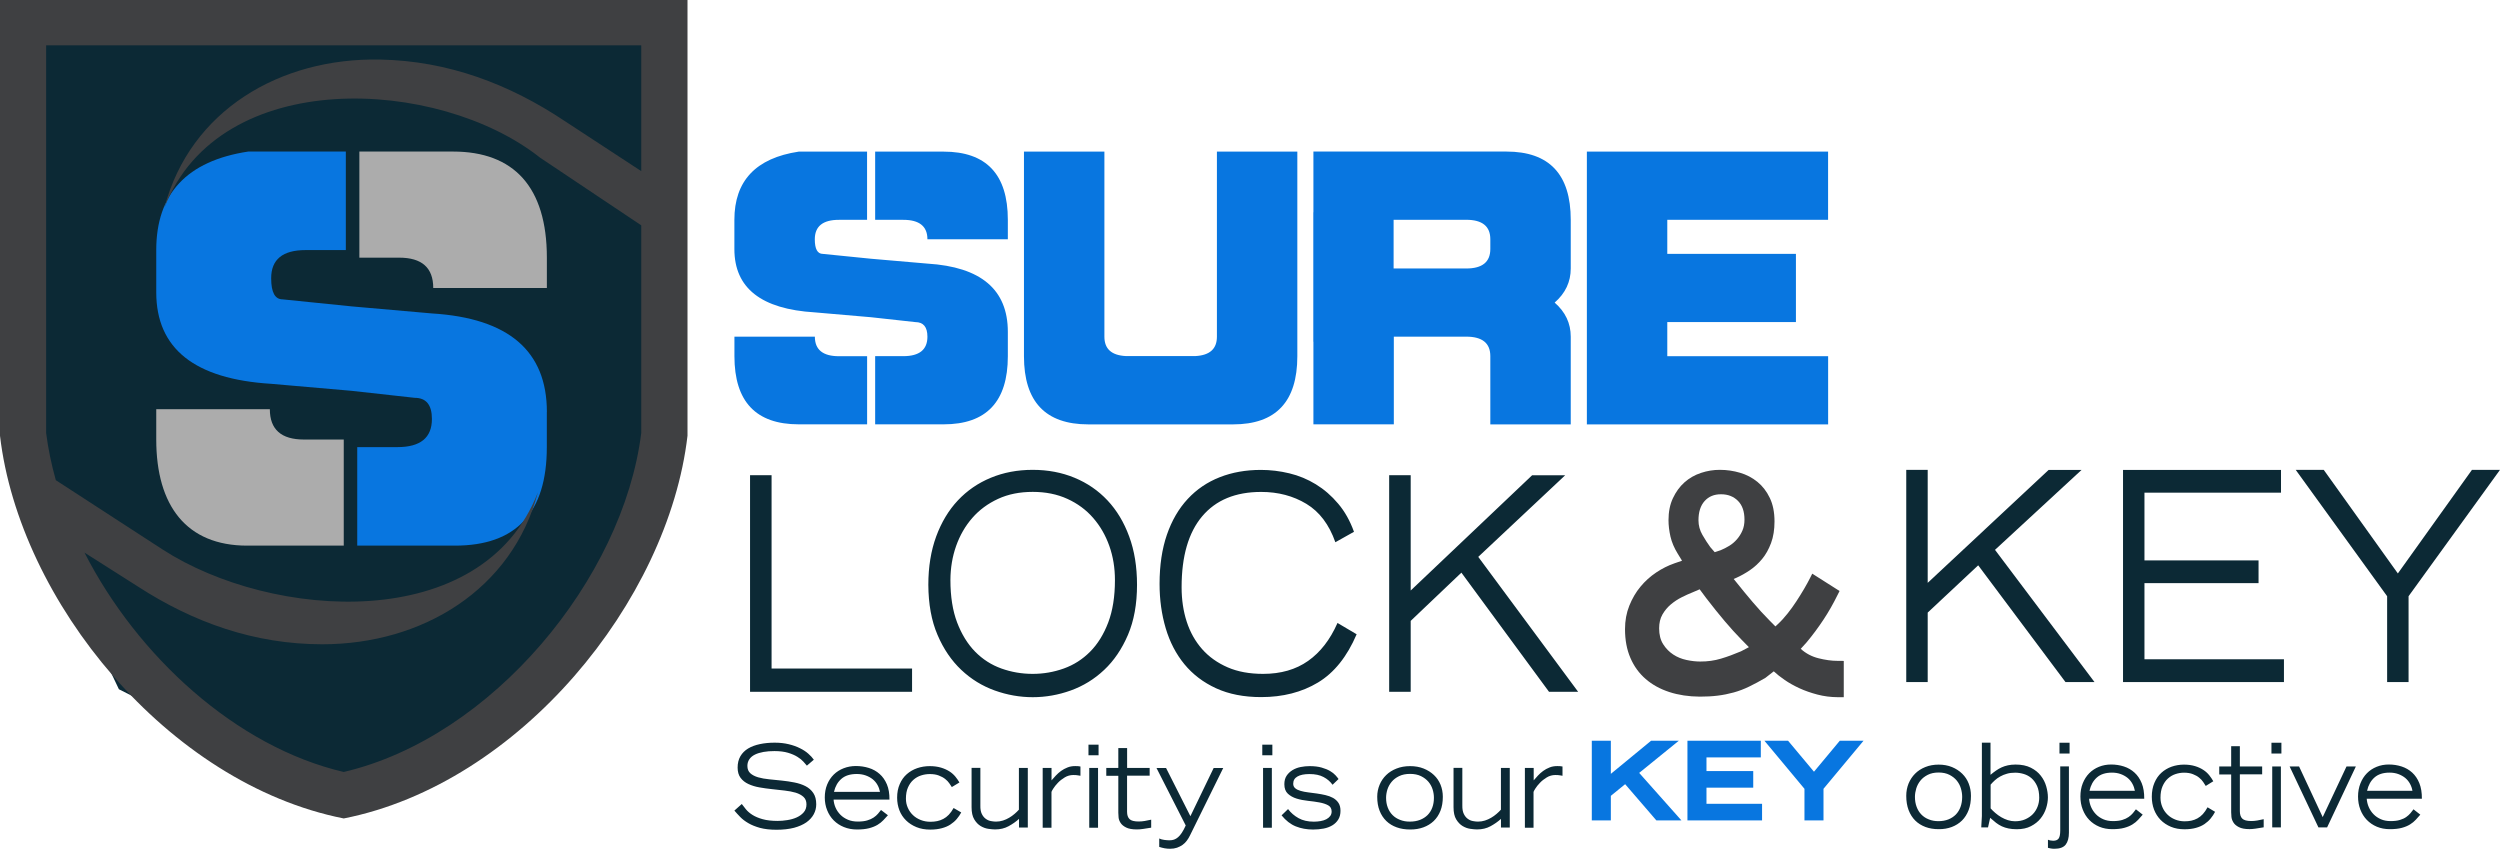 <svg width="162" height="55" viewBox="0 0 162 55" fill="none" xmlns="http://www.w3.org/2000/svg">
<path d="M123.525 44.196H124.915V39.695L128.187 36.632L133.842 44.196H135.722L129.276 35.63L134.886 30.45H132.752L124.915 37.768V30.446H123.525V44.196ZM137.572 44.196H148V42.722H138.961V37.788H146.354V36.313H138.961V31.924H147.809V30.45H137.572V44.196ZM154.686 44.196H156.075V38.635L162 30.446H160.183L155.381 37.16L150.578 30.446H148.761L154.686 38.635V44.196Z" fill="#0C2935"/>
<path d="M107.724 39.823C107.867 39.572 108.049 39.355 108.265 39.17C108.484 38.987 108.72 38.829 108.976 38.702C109.231 38.575 109.47 38.465 109.693 38.378L110.138 38.187L110.569 38.766C111.419 39.873 112.169 40.756 112.817 41.415L113.328 41.937L112.817 42.205C112.372 42.395 111.937 42.556 111.519 42.68C111.1 42.807 110.649 42.87 110.171 42.867C109.895 42.867 109.6 42.834 109.288 42.767C108.976 42.7 108.687 42.586 108.428 42.415C108.169 42.245 107.95 42.024 107.774 41.746C107.598 41.469 107.512 41.127 107.512 40.716C107.512 40.371 107.581 40.074 107.724 39.823ZM119.476 45.178V42.827L119.061 42.823C118.689 42.823 118.284 42.767 117.842 42.656C117.401 42.546 117.016 42.342 116.687 42.044L117.069 41.623C117.474 41.138 117.836 40.646 118.161 40.154C118.487 39.662 118.792 39.127 119.077 38.548L119.204 38.297L117.434 37.173L117.308 37.424C117.192 37.655 117.056 37.903 116.903 38.164C116.75 38.425 116.581 38.696 116.402 38.97C116.222 39.248 116.03 39.512 115.827 39.766C115.625 40.02 115.413 40.254 115.19 40.458L115.047 40.592L114.682 40.224C114.31 39.85 113.939 39.445 113.567 39.007C113.195 38.568 112.833 38.13 112.485 37.692L112.342 37.518L112.518 37.441C112.803 37.314 113.095 37.15 113.387 36.953C113.68 36.755 113.945 36.511 114.184 36.224C114.423 35.936 114.616 35.588 114.765 35.187C114.915 34.782 114.988 34.317 114.988 33.792C114.988 33.2 114.888 32.691 114.685 32.27C114.483 31.845 114.214 31.497 113.882 31.226C113.55 30.955 113.172 30.758 112.75 30.634C112.332 30.51 111.897 30.446 111.452 30.446C111.037 30.443 110.629 30.51 110.224 30.644C109.819 30.778 109.464 30.982 109.155 31.256C108.846 31.53 108.597 31.875 108.405 32.283C108.212 32.694 108.119 33.169 108.119 33.708C108.119 34.042 108.162 34.397 108.245 34.768C108.332 35.143 108.491 35.514 108.723 35.889L108.996 36.334L108.501 36.505C108.096 36.645 107.704 36.842 107.322 37.097C106.941 37.351 106.599 37.658 106.303 38.017C106.005 38.374 105.766 38.786 105.58 39.248C105.394 39.709 105.301 40.218 105.301 40.77C105.301 41.475 105.417 42.097 105.653 42.639C105.885 43.181 106.217 43.633 106.642 44.001C107.067 44.369 107.578 44.65 108.172 44.844C108.767 45.038 109.427 45.138 110.148 45.142C110.562 45.142 110.948 45.122 111.303 45.078C111.658 45.035 112.007 44.964 112.345 44.871C112.684 44.777 113.019 44.65 113.348 44.489C113.676 44.332 114.028 44.141 114.4 43.924L114.941 43.502C115.134 43.683 115.369 43.87 115.652 44.065C115.934 44.258 116.252 44.436 116.608 44.6C116.963 44.764 117.351 44.897 117.769 45.008C118.188 45.118 118.626 45.175 119.084 45.178H119.476ZM111.114 35.782L110.828 35.454C110.659 35.223 110.489 34.959 110.317 34.661C110.147 34.367 110.061 34.049 110.061 33.718C110.061 33.179 110.194 32.761 110.46 32.467C110.725 32.172 111.08 32.025 111.528 32.029C111.973 32.029 112.338 32.172 112.621 32.457C112.903 32.741 113.042 33.146 113.042 33.675C113.042 33.945 112.996 34.183 112.906 34.387C112.817 34.591 112.7 34.778 112.554 34.946C112.408 35.113 112.246 35.253 112.06 35.367C111.874 35.481 111.685 35.578 111.495 35.655L111.114 35.782Z" fill="#3F4042"/>
<path d="M48.6 44.827H59.102V43.322H49.998V30.795H48.603V44.827H48.6ZM61.957 35.378C62.202 34.688 62.549 34.085 63.005 33.562C63.461 33.04 64.016 32.631 64.677 32.326C65.338 32.021 66.085 31.874 66.921 31.874C67.757 31.874 68.504 32.024 69.165 32.326C69.826 32.627 70.385 33.04 70.837 33.562C71.293 34.085 71.64 34.688 71.885 35.378C72.129 36.068 72.248 36.802 72.248 37.59C72.248 38.658 72.103 39.573 71.812 40.34C71.521 41.104 71.131 41.737 70.639 42.23C70.147 42.726 69.578 43.088 68.934 43.319C68.289 43.55 67.618 43.667 66.918 43.667C66.211 43.667 65.533 43.55 64.889 43.319C64.244 43.088 63.679 42.726 63.19 42.23C62.704 41.734 62.314 41.104 62.023 40.34C61.733 39.576 61.587 38.658 61.587 37.59C61.591 36.806 61.713 36.068 61.957 35.378ZM60.751 41.141C61.141 42.056 61.657 42.81 62.291 43.409C62.926 44.009 63.646 44.451 64.456 44.743C65.266 45.034 66.088 45.178 66.921 45.178C67.754 45.178 68.58 45.034 69.386 44.743C70.193 44.451 70.917 44.009 71.551 43.409C72.186 42.813 72.698 42.056 73.091 41.141C73.481 40.226 73.679 39.148 73.679 37.898C73.679 36.728 73.511 35.683 73.17 34.762C72.833 33.84 72.364 33.063 71.766 32.426C71.168 31.79 70.457 31.301 69.631 30.959C68.805 30.617 67.903 30.446 66.918 30.446C65.933 30.446 65.031 30.617 64.205 30.959C63.378 31.301 62.668 31.79 62.07 32.426C61.472 33.063 61.006 33.84 60.665 34.762C60.328 35.683 60.156 36.728 60.156 37.898C60.163 39.148 60.358 40.226 60.751 41.141ZM86.67 40.367C86.194 41.449 85.56 42.267 84.767 42.826C83.974 43.386 83.002 43.667 81.849 43.667C80.97 43.667 80.203 43.527 79.549 43.242C78.894 42.957 78.342 42.565 77.9 42.066C77.457 41.563 77.123 40.974 76.901 40.29C76.68 39.61 76.568 38.863 76.568 38.052C76.568 36.045 77.01 34.514 77.9 33.458C78.788 32.403 80.061 31.877 81.723 31.877C82.824 31.877 83.799 32.135 84.651 32.648C85.504 33.163 86.128 33.991 86.531 35.137L87.738 34.46C87.483 33.753 87.143 33.143 86.713 32.638C86.284 32.128 85.805 31.713 85.269 31.384C84.734 31.056 84.162 30.818 83.547 30.671C82.933 30.523 82.321 30.45 81.707 30.45C80.735 30.45 79.846 30.607 79.043 30.922C78.24 31.237 77.546 31.706 76.964 32.333C76.383 32.956 75.933 33.73 75.616 34.648C75.299 35.566 75.14 36.631 75.14 37.841C75.14 38.856 75.272 39.811 75.537 40.706C75.801 41.6 76.204 42.377 76.749 43.041C77.295 43.704 77.979 44.224 78.805 44.602C79.631 44.981 80.603 45.172 81.723 45.172C83.131 45.172 84.357 44.857 85.405 44.227C86.452 43.597 87.288 42.555 87.91 41.101L86.67 40.367ZM90.018 44.827H91.413V40.233L94.698 37.107L100.375 44.827H102.262L95.791 36.085L101.423 30.798H99.281L91.413 38.266V30.795H90.018V44.827Z" fill="#0C2935"/>
<path d="M124.987 53.097C124.796 53.023 124.634 52.917 124.503 52.779C124.371 52.645 124.269 52.478 124.197 52.284C124.124 52.089 124.088 51.874 124.088 51.64C124.088 51.46 124.118 51.276 124.174 51.089C124.233 50.901 124.322 50.735 124.444 50.583C124.565 50.431 124.727 50.307 124.921 50.208C125.115 50.109 125.349 50.059 125.622 50.059C125.895 50.059 126.128 50.109 126.323 50.208C126.517 50.307 126.675 50.431 126.8 50.583C126.922 50.735 127.01 50.901 127.066 51.089C127.122 51.276 127.149 51.46 127.149 51.64C127.149 51.877 127.112 52.093 127.043 52.284C126.974 52.478 126.872 52.641 126.741 52.779C126.609 52.913 126.448 53.02 126.257 53.097C126.066 53.172 125.852 53.211 125.618 53.211C125.391 53.214 125.177 53.175 124.987 53.097ZM126.474 53.589C126.727 53.493 126.948 53.355 127.135 53.172C127.32 52.988 127.465 52.761 127.567 52.493C127.669 52.224 127.718 51.916 127.718 51.57C127.718 51.287 127.669 51.025 127.573 50.777C127.478 50.53 127.336 50.318 127.152 50.137C126.968 49.957 126.747 49.812 126.49 49.706C126.234 49.6 125.944 49.547 125.625 49.547C125.306 49.547 125.016 49.6 124.756 49.706C124.496 49.812 124.276 49.953 124.095 50.137C123.914 50.318 123.776 50.533 123.673 50.777C123.575 51.025 123.525 51.287 123.525 51.57C123.525 51.916 123.575 52.224 123.677 52.493C123.779 52.761 123.924 52.988 124.108 53.172C124.292 53.355 124.516 53.493 124.773 53.589C125.029 53.684 125.312 53.73 125.625 53.73C125.938 53.734 126.221 53.684 126.474 53.589ZM128.426 48.129V52.875C128.426 52.899 128.422 52.949 128.419 53.016C128.412 53.087 128.409 53.161 128.406 53.239C128.399 53.317 128.396 53.391 128.393 53.462C128.389 53.532 128.386 53.582 128.386 53.614H128.824L128.962 52.995C129.097 53.115 129.225 53.221 129.344 53.317C129.465 53.409 129.59 53.486 129.722 53.547C129.854 53.607 129.995 53.653 130.15 53.684C130.301 53.716 130.482 53.734 130.686 53.734C131.042 53.734 131.348 53.67 131.605 53.536C131.858 53.405 132.069 53.239 132.23 53.037C132.391 52.836 132.51 52.616 132.588 52.372C132.664 52.132 132.704 51.898 132.704 51.672C132.704 51.446 132.667 51.205 132.595 50.954C132.523 50.703 132.407 50.473 132.243 50.265C132.082 50.056 131.868 49.883 131.598 49.748C131.331 49.614 131.006 49.543 130.614 49.543C130.423 49.543 130.255 49.561 130.11 49.593C129.966 49.624 129.827 49.67 129.702 49.727C129.577 49.784 129.456 49.854 129.34 49.936C129.225 50.017 129.107 50.105 128.985 50.208V48.125H128.426V48.129ZM128.992 50.845C129.074 50.749 129.166 50.654 129.268 50.562C129.37 50.47 129.485 50.385 129.617 50.314C129.745 50.24 129.89 50.183 130.051 50.137C130.209 50.091 130.387 50.07 130.584 50.07C130.769 50.07 130.956 50.098 131.144 50.155C131.331 50.212 131.499 50.303 131.644 50.431C131.789 50.558 131.911 50.728 132.003 50.933C132.095 51.138 132.141 51.393 132.141 51.693C132.141 51.898 132.105 52.093 132.032 52.277C131.96 52.461 131.858 52.623 131.723 52.761C131.588 52.899 131.424 53.009 131.229 53.094C131.035 53.179 130.815 53.218 130.568 53.218C130.417 53.218 130.262 53.193 130.114 53.147C129.962 53.101 129.821 53.034 129.683 52.956C129.544 52.874 129.419 52.786 129.301 52.684C129.182 52.585 129.08 52.482 128.992 52.383V50.845ZM133.454 48.829H134.109V48.129H133.454V48.829ZM132.71 54.94C132.756 54.95 132.816 54.961 132.885 54.979C132.954 54.993 133.036 55 133.128 55C133.477 55 133.721 54.908 133.859 54.728C133.997 54.547 134.066 54.289 134.066 53.957V49.663H133.503V53.822C133.503 54.059 133.47 54.229 133.405 54.328C133.339 54.427 133.22 54.48 133.049 54.48C133 54.48 132.937 54.473 132.868 54.462C132.799 54.448 132.746 54.434 132.707 54.413V54.94H132.71ZM135.399 51.244C135.478 50.883 135.636 50.597 135.873 50.385C136.11 50.173 136.436 50.066 136.853 50.066C137.067 50.066 137.258 50.098 137.429 50.162C137.601 50.226 137.749 50.311 137.874 50.413C137.999 50.519 138.101 50.643 138.18 50.788C138.259 50.933 138.311 51.085 138.341 51.244H135.399ZM138.407 52.443C138.351 52.517 138.285 52.602 138.213 52.691C138.14 52.779 138.045 52.864 137.933 52.942C137.821 53.02 137.686 53.083 137.522 53.133C137.36 53.182 137.16 53.207 136.923 53.207C136.686 53.207 136.475 53.168 136.291 53.087C136.106 53.005 135.945 52.899 135.814 52.761C135.682 52.623 135.58 52.471 135.504 52.298C135.429 52.125 135.386 51.944 135.373 51.757H138.946C138.95 51.364 138.897 51.029 138.782 50.749C138.667 50.47 138.512 50.24 138.315 50.063C138.117 49.883 137.89 49.752 137.627 49.667C137.367 49.582 137.087 49.54 136.798 49.54C136.521 49.54 136.258 49.589 136.014 49.688C135.771 49.787 135.56 49.925 135.382 50.105C135.205 50.286 135.063 50.505 134.961 50.763C134.859 51.021 134.81 51.304 134.81 51.615C134.81 51.916 134.859 52.199 134.961 52.457C135.06 52.715 135.201 52.942 135.382 53.129C135.563 53.317 135.781 53.465 136.034 53.571C136.287 53.677 136.567 53.73 136.873 53.73C137.183 53.73 137.443 53.702 137.65 53.645C137.857 53.589 138.035 53.515 138.183 53.423C138.328 53.331 138.453 53.232 138.555 53.119C138.657 53.005 138.756 52.896 138.848 52.79L138.407 52.443ZM143.422 50.625C143.353 50.498 143.264 50.371 143.162 50.24C143.057 50.109 142.932 49.992 142.78 49.893C142.629 49.794 142.451 49.709 142.244 49.646C142.037 49.582 141.796 49.547 141.523 49.547C141.24 49.547 140.974 49.593 140.72 49.681C140.467 49.773 140.246 49.904 140.056 50.077C139.865 50.25 139.717 50.466 139.605 50.731C139.493 50.993 139.437 51.294 139.437 51.63C139.437 51.927 139.486 52.203 139.582 52.461C139.68 52.715 139.822 52.938 140.006 53.129C140.19 53.317 140.414 53.465 140.674 53.575C140.934 53.684 141.227 53.737 141.556 53.737C141.839 53.737 142.086 53.706 142.3 53.645C142.514 53.585 142.698 53.504 142.853 53.398C143.007 53.292 143.142 53.172 143.251 53.037C143.363 52.903 143.458 52.758 143.537 52.606L143.05 52.312C142.951 52.493 142.849 52.641 142.741 52.758C142.632 52.874 142.514 52.967 142.389 53.034C142.264 53.101 142.132 53.15 141.997 53.179C141.862 53.207 141.717 53.221 141.569 53.221C141.346 53.221 141.138 53.182 140.947 53.104C140.756 53.027 140.589 52.92 140.45 52.783C140.312 52.648 140.2 52.486 140.121 52.298C140.042 52.111 140 51.913 140 51.693C140 51.407 140.042 51.159 140.131 50.954C140.22 50.749 140.335 50.579 140.48 50.449C140.625 50.318 140.786 50.222 140.967 50.162C141.148 50.102 141.332 50.07 141.523 50.07C141.75 50.07 141.944 50.102 142.102 50.166C142.264 50.229 142.399 50.303 142.507 50.395C142.619 50.487 142.708 50.579 142.77 50.678C142.836 50.777 142.889 50.862 142.932 50.929L143.422 50.625ZM146.588 49.667H145.143V48.355H144.58V49.667H143.807V50.187H144.58V52.63C144.58 52.712 144.587 52.814 144.597 52.935C144.61 53.058 144.653 53.179 144.725 53.295C144.798 53.416 144.916 53.515 145.081 53.599C145.242 53.684 145.472 53.727 145.768 53.727C145.884 53.727 146.015 53.716 146.16 53.695C146.305 53.674 146.483 53.645 146.687 53.61V53.083C146.535 53.119 146.397 53.147 146.272 53.168C146.15 53.189 146.022 53.203 145.887 53.203C145.601 53.203 145.403 53.15 145.298 53.044C145.193 52.938 145.143 52.779 145.143 52.56V50.176H146.588V49.667ZM147.19 48.829H147.835V48.129H147.19V48.829ZM147.24 53.614H147.802V49.667H147.24V53.614ZM150.234 53.614H150.797L152.66 49.667H152.054L150.511 52.949L148.98 49.667H148.368L150.234 53.614ZM153.387 51.244C153.466 50.883 153.624 50.597 153.861 50.385C154.098 50.173 154.424 50.066 154.841 50.066C155.055 50.066 155.246 50.098 155.417 50.162C155.588 50.226 155.737 50.311 155.862 50.413C155.987 50.519 156.089 50.643 156.168 50.788C156.247 50.933 156.299 51.085 156.326 51.244H153.387ZM156.395 52.443C156.339 52.517 156.273 52.602 156.201 52.691C156.125 52.783 156.033 52.864 155.924 52.942C155.816 53.02 155.677 53.083 155.513 53.133C155.352 53.182 155.151 53.207 154.914 53.207C154.677 53.207 154.466 53.168 154.282 53.087C154.098 53.005 153.936 52.899 153.805 52.761C153.673 52.627 153.571 52.471 153.495 52.298C153.42 52.125 153.377 51.944 153.364 51.757H156.938C156.941 51.364 156.888 51.029 156.773 50.749C156.661 50.47 156.503 50.24 156.309 50.063C156.112 49.883 155.881 49.752 155.621 49.667C155.358 49.582 155.082 49.54 154.792 49.54C154.512 49.54 154.252 49.589 154.009 49.688C153.765 49.787 153.555 49.925 153.377 50.105C153.199 50.286 153.058 50.505 152.956 50.763C152.854 51.021 152.801 51.304 152.801 51.615C152.801 51.916 152.85 52.199 152.949 52.457C153.048 52.715 153.189 52.942 153.37 53.129C153.551 53.317 153.769 53.465 154.019 53.571C154.272 53.677 154.552 53.73 154.858 53.73C155.167 53.73 155.427 53.702 155.638 53.645C155.845 53.589 156.023 53.515 156.171 53.423C156.316 53.331 156.441 53.232 156.543 53.119C156.645 53.005 156.744 52.896 156.836 52.79L156.395 52.443Z" fill="#0C2935"/>
<path d="M103.275 53.036H104.256V51.51L105.325 50.639L107.391 53.036H108.675L106.037 50.069L108.433 48.125H107.038L104.256 50.414V48.125H103.275V53.036ZM109.473 53.036H114.055V52.212H110.453V50.914H113.483V50.091H110.453V48.951H113.974V48.128H109.473V53.036ZM117.056 53.036H118.036V51.069L120.488 48.125H119.279L117.546 50.205L115.807 48.125H114.604L117.056 51.069V53.036Z" fill="#0876E0"/>
<path d="M103.275 53.036H104.256V51.51L105.325 50.639L107.391 53.036H108.675L106.037 50.069L108.433 48.125H107.038L104.256 50.414V48.125H103.275V53.036ZM109.473 53.036H114.055V52.212H110.453V50.914H113.483V50.091H110.453V48.951H113.974V48.128H109.473V53.036ZM117.056 53.036H118.036V51.069L120.488 48.125H119.279L117.546 50.205L115.807 48.125H114.604L117.056 51.069V53.036Z" stroke="#0876E0" stroke-width="0.253"/>
<path d="M47.588 52.526C47.695 52.654 47.821 52.789 47.961 52.935C48.101 53.081 48.278 53.216 48.488 53.338C48.698 53.463 48.952 53.563 49.248 53.647C49.545 53.726 49.902 53.768 50.319 53.768C50.755 53.768 51.135 53.723 51.456 53.64C51.776 53.553 52.042 53.435 52.256 53.286C52.466 53.136 52.626 52.959 52.732 52.761C52.839 52.56 52.892 52.349 52.892 52.12C52.892 51.818 52.829 51.575 52.702 51.387C52.576 51.2 52.406 51.051 52.196 50.943C51.986 50.835 51.745 50.756 51.479 50.704C51.212 50.651 50.939 50.61 50.662 50.582C50.385 50.554 50.112 50.527 49.845 50.499C49.578 50.474 49.338 50.429 49.128 50.37C48.918 50.308 48.748 50.221 48.621 50.107C48.495 49.992 48.431 49.836 48.431 49.631C48.431 49.465 48.475 49.319 48.562 49.194C48.648 49.069 48.768 48.972 48.925 48.895C49.078 48.819 49.265 48.764 49.478 48.725C49.692 48.687 49.928 48.67 50.185 48.67C50.532 48.67 50.825 48.708 51.069 48.781C51.309 48.854 51.512 48.941 51.675 49.045C51.839 49.145 51.966 49.249 52.062 49.357C52.159 49.465 52.232 49.548 52.286 49.614L52.736 49.229C52.646 49.1 52.529 48.972 52.379 48.84C52.232 48.708 52.052 48.59 51.839 48.486C51.629 48.378 51.385 48.292 51.112 48.226C50.839 48.16 50.535 48.125 50.199 48.125C49.852 48.125 49.532 48.156 49.238 48.219C48.945 48.281 48.691 48.375 48.478 48.503C48.265 48.632 48.098 48.798 47.978 49.003C47.858 49.208 47.798 49.454 47.798 49.739C47.798 50.01 47.861 50.232 47.988 50.402C48.115 50.572 48.285 50.707 48.495 50.804C48.705 50.901 48.945 50.978 49.212 51.023C49.478 51.068 49.752 51.11 50.029 51.137C50.305 51.169 50.579 51.196 50.845 51.228C51.112 51.259 51.352 51.304 51.562 51.366C51.772 51.432 51.942 51.523 52.069 51.641C52.196 51.759 52.259 51.918 52.259 52.123C52.259 52.331 52.199 52.505 52.079 52.64C51.959 52.779 51.806 52.886 51.622 52.97C51.439 53.053 51.235 53.109 51.015 53.143C50.799 53.178 50.589 53.195 50.392 53.195C50.008 53.195 49.682 53.157 49.422 53.084C49.158 53.011 48.938 52.918 48.761 52.807C48.585 52.696 48.445 52.574 48.338 52.446C48.231 52.317 48.141 52.203 48.068 52.099L47.588 52.526ZM54.043 51.311C54.123 50.957 54.283 50.676 54.523 50.468C54.763 50.259 55.093 50.155 55.516 50.155C55.733 50.155 55.926 50.187 56.1 50.249C56.273 50.311 56.423 50.395 56.55 50.495C56.677 50.599 56.78 50.721 56.86 50.863C56.94 51.005 56.993 51.155 57.023 51.311H54.043ZM57.09 52.487C57.033 52.56 56.967 52.644 56.893 52.73C56.817 52.821 56.723 52.9 56.61 52.977C56.497 53.053 56.36 53.115 56.193 53.164C56.03 53.213 55.827 53.237 55.586 53.237C55.346 53.237 55.133 53.199 54.946 53.119C54.76 53.039 54.596 52.935 54.463 52.8C54.33 52.664 54.223 52.515 54.149 52.345C54.073 52.175 54.029 51.998 54.016 51.814H57.637C57.64 51.429 57.587 51.099 57.47 50.825C57.353 50.551 57.197 50.325 56.997 50.152C56.797 49.975 56.567 49.846 56.3 49.763C56.036 49.68 55.753 49.638 55.46 49.638C55.18 49.638 54.913 49.687 54.666 49.784C54.419 49.881 54.206 50.016 54.026 50.193C53.846 50.37 53.703 50.586 53.599 50.839C53.496 51.092 53.446 51.37 53.446 51.675C53.446 51.97 53.496 52.248 53.599 52.501C53.699 52.755 53.843 52.977 54.026 53.161C54.209 53.345 54.429 53.49 54.686 53.594C54.943 53.699 55.226 53.751 55.533 53.751C55.846 53.751 56.11 53.723 56.323 53.667C56.533 53.612 56.713 53.539 56.863 53.449C57.01 53.358 57.137 53.261 57.24 53.15C57.343 53.039 57.444 52.932 57.537 52.828L57.09 52.487ZM62.171 50.704C62.101 50.579 62.011 50.454 61.908 50.325C61.801 50.197 61.675 50.082 61.521 49.985C61.368 49.888 61.188 49.805 60.978 49.742C60.768 49.68 60.524 49.645 60.248 49.645C59.961 49.645 59.691 49.69 59.434 49.777C59.177 49.867 58.954 49.996 58.761 50.166C58.567 50.336 58.417 50.547 58.304 50.808C58.19 51.065 58.134 51.359 58.134 51.689C58.134 51.981 58.184 52.251 58.28 52.505C58.377 52.755 58.52 52.973 58.711 53.161C58.897 53.345 59.124 53.49 59.387 53.598C59.651 53.706 59.947 53.758 60.281 53.758C60.568 53.758 60.818 53.726 61.034 53.667C61.251 53.608 61.438 53.529 61.594 53.424C61.751 53.32 61.888 53.202 61.998 53.07C62.111 52.938 62.208 52.796 62.288 52.647L61.794 52.359C61.694 52.536 61.591 52.682 61.481 52.796C61.371 52.911 61.251 53.001 61.124 53.067C60.998 53.133 60.864 53.181 60.728 53.209C60.591 53.237 60.444 53.251 60.294 53.251C60.068 53.251 59.857 53.213 59.664 53.136C59.471 53.06 59.301 52.956 59.161 52.821C59.021 52.689 58.907 52.529 58.827 52.345C58.744 52.161 58.704 51.967 58.704 51.752C58.704 51.471 58.747 51.228 58.837 51.026C58.927 50.825 59.044 50.658 59.191 50.53C59.337 50.402 59.501 50.308 59.684 50.249C59.867 50.19 60.054 50.159 60.248 50.159C60.478 50.159 60.674 50.19 60.834 50.252C60.998 50.315 61.134 50.388 61.248 50.478C61.361 50.568 61.448 50.658 61.514 50.756C61.581 50.853 61.635 50.936 61.678 51.002L62.171 50.704ZM66.596 49.763H66.025V52.467C65.942 52.56 65.846 52.654 65.739 52.744C65.632 52.834 65.519 52.918 65.392 52.991C65.269 53.063 65.135 53.126 64.992 53.171C64.849 53.216 64.698 53.24 64.545 53.24C64.448 53.24 64.335 53.23 64.215 53.206C64.092 53.185 63.982 53.136 63.878 53.06C63.775 52.987 63.688 52.88 63.622 52.744C63.555 52.609 63.522 52.425 63.528 52.192V49.756H62.958V52.31C62.958 52.64 63.015 52.904 63.132 53.095C63.245 53.286 63.385 53.431 63.548 53.529C63.712 53.626 63.878 53.685 64.052 53.709C64.225 53.733 64.368 53.747 64.482 53.747C64.812 53.747 65.102 53.678 65.355 53.539C65.609 53.4 65.835 53.244 66.032 53.063V53.626H66.602V49.763H66.596ZM67.566 53.636H68.136V51.318C68.139 51.287 68.179 51.217 68.253 51.099C68.326 50.981 68.426 50.86 68.549 50.728C68.673 50.596 68.823 50.481 68.993 50.377C69.163 50.273 69.35 50.221 69.553 50.221C69.673 50.221 69.773 50.228 69.846 50.242C69.92 50.256 69.973 50.266 70.013 50.27V49.669C69.92 49.648 69.806 49.642 69.676 49.642C69.493 49.642 69.326 49.669 69.173 49.732C69.02 49.791 68.883 49.867 68.756 49.957C68.633 50.048 68.519 50.148 68.419 50.256C68.319 50.364 68.226 50.468 68.139 50.568V49.76H67.566V53.636ZM70.533 48.941H71.187V48.253H70.533V48.941ZM70.583 53.636H71.153V49.763H70.583V53.636ZM74.501 49.763H73.037V48.475H72.467V49.763H71.687V50.273H72.467V52.671C72.467 52.751 72.474 52.852 72.484 52.97C72.494 53.091 72.54 53.209 72.614 53.324C72.69 53.442 72.807 53.539 72.974 53.622C73.137 53.706 73.371 53.747 73.671 53.747C73.787 53.747 73.921 53.737 74.067 53.716C74.214 53.695 74.391 53.667 74.597 53.633V53.115C74.444 53.15 74.304 53.178 74.177 53.199C74.054 53.22 73.924 53.233 73.787 53.233C73.497 53.233 73.297 53.181 73.194 53.077C73.087 52.973 73.034 52.817 73.034 52.602V50.263H74.498V49.763H74.501ZM75.118 54.879C75.234 54.917 75.351 54.948 75.468 54.969C75.584 54.99 75.701 55 75.825 55C75.988 55 76.138 54.976 76.271 54.931C76.405 54.882 76.525 54.823 76.631 54.747C76.738 54.67 76.831 54.58 76.908 54.472C76.988 54.365 77.055 54.254 77.111 54.136L79.265 49.767H78.645L77.138 52.89L75.561 49.767H74.941L76.835 53.49C76.751 53.678 76.668 53.834 76.588 53.955C76.508 54.077 76.425 54.178 76.341 54.25C76.258 54.323 76.168 54.375 76.078 54.407C75.988 54.438 75.888 54.452 75.778 54.452C75.684 54.452 75.574 54.441 75.448 54.427C75.321 54.41 75.211 54.379 75.118 54.334V54.879ZM81.796 48.941H82.449V48.253H81.796V48.941ZM81.846 53.636H82.416V49.763H81.846V53.636ZM83.046 52.834C83.323 53.175 83.63 53.414 83.966 53.549C84.303 53.685 84.677 53.754 85.09 53.754C85.323 53.754 85.55 53.733 85.767 53.692C85.984 53.65 86.17 53.581 86.334 53.483C86.494 53.386 86.624 53.261 86.72 53.105C86.817 52.949 86.864 52.761 86.864 52.539C86.864 52.331 86.82 52.161 86.734 52.029C86.647 51.897 86.53 51.79 86.384 51.706C86.237 51.627 86.073 51.564 85.89 51.523C85.707 51.481 85.52 51.446 85.33 51.419C85.14 51.391 84.953 51.366 84.77 51.346C84.587 51.325 84.423 51.29 84.276 51.248C84.13 51.207 84.016 51.151 83.93 51.078C83.843 51.005 83.8 50.908 83.8 50.787C83.8 50.579 83.89 50.422 84.073 50.318C84.256 50.211 84.516 50.159 84.853 50.159C85.22 50.159 85.523 50.221 85.763 50.35C86.007 50.478 86.2 50.645 86.35 50.853L86.737 50.481C86.69 50.412 86.624 50.329 86.537 50.235C86.45 50.138 86.334 50.048 86.187 49.961C86.04 49.874 85.86 49.801 85.643 49.739C85.427 49.676 85.163 49.645 84.857 49.645C84.663 49.645 84.47 49.666 84.276 49.704C84.083 49.742 83.906 49.812 83.753 49.905C83.6 49.999 83.47 50.12 83.373 50.266C83.273 50.416 83.226 50.599 83.226 50.822C83.226 51.089 83.303 51.29 83.453 51.432C83.603 51.571 83.793 51.679 84.02 51.748C84.246 51.818 84.493 51.866 84.76 51.894C85.027 51.922 85.273 51.956 85.5 51.998C85.727 52.04 85.917 52.102 86.067 52.185C86.217 52.269 86.29 52.404 86.29 52.585C86.29 52.699 86.26 52.796 86.197 52.88C86.133 52.963 86.05 53.032 85.944 53.088C85.837 53.143 85.717 53.181 85.573 53.206C85.433 53.23 85.287 53.244 85.137 53.244C84.746 53.244 84.416 53.168 84.143 53.015C83.87 52.862 83.646 52.668 83.466 52.428L83.046 52.834ZM90.728 53.129C90.535 53.056 90.371 52.952 90.238 52.817C90.105 52.685 90.001 52.522 89.928 52.331C89.854 52.14 89.818 51.929 89.818 51.7C89.818 51.523 89.848 51.342 89.904 51.158C89.964 50.974 90.055 50.811 90.178 50.662C90.301 50.513 90.461 50.391 90.661 50.294C90.858 50.197 91.095 50.148 91.371 50.148C91.648 50.148 91.885 50.197 92.082 50.294C92.278 50.391 92.438 50.513 92.565 50.662C92.688 50.811 92.778 50.974 92.835 51.158C92.892 51.342 92.918 51.523 92.918 51.7C92.918 51.932 92.882 52.144 92.812 52.331C92.742 52.522 92.638 52.682 92.505 52.817C92.372 52.949 92.208 53.053 92.015 53.129C91.822 53.202 91.605 53.24 91.368 53.24C91.135 53.244 90.921 53.206 90.728 53.129ZM92.235 53.612C92.492 53.518 92.715 53.383 92.905 53.202C93.092 53.022 93.239 52.8 93.342 52.536C93.445 52.272 93.495 51.97 93.495 51.63C93.495 51.352 93.445 51.096 93.349 50.853C93.249 50.61 93.109 50.402 92.922 50.225C92.735 50.048 92.512 49.905 92.252 49.801C91.992 49.697 91.698 49.645 91.375 49.645C91.051 49.645 90.758 49.697 90.495 49.801C90.231 49.905 90.008 50.044 89.824 50.225C89.641 50.402 89.498 50.613 89.398 50.853C89.298 51.096 89.244 51.352 89.244 51.63C89.244 51.97 89.294 52.272 89.398 52.536C89.501 52.8 89.648 53.022 89.834 53.202C90.021 53.383 90.245 53.518 90.508 53.612C90.768 53.706 91.055 53.751 91.371 53.751C91.692 53.754 91.975 53.706 92.235 53.612ZM97.83 49.763H97.26V52.467C97.176 52.56 97.079 52.654 96.973 52.744C96.866 52.834 96.753 52.918 96.626 52.991C96.503 53.063 96.366 53.126 96.226 53.171C96.082 53.216 95.933 53.24 95.779 53.24C95.679 53.24 95.569 53.23 95.449 53.206C95.326 53.185 95.216 53.136 95.112 53.06C95.009 52.987 94.922 52.88 94.856 52.744C94.789 52.609 94.755 52.425 94.759 52.192V49.756H94.189V52.31C94.189 52.64 94.245 52.904 94.362 53.095C94.479 53.286 94.615 53.431 94.779 53.529C94.942 53.626 95.109 53.685 95.282 53.709C95.456 53.733 95.599 53.747 95.712 53.747C96.043 53.747 96.333 53.678 96.586 53.539C96.839 53.4 97.066 53.244 97.263 53.063V53.626H97.833V49.763H97.83ZM98.803 53.636H99.373V51.318C99.377 51.287 99.417 51.217 99.49 51.099C99.563 50.981 99.66 50.86 99.787 50.728C99.91 50.596 100.06 50.481 100.23 50.377C100.4 50.273 100.587 50.221 100.79 50.221C100.914 50.221 101.01 50.228 101.084 50.242C101.157 50.256 101.21 50.266 101.25 50.27V49.669C101.157 49.648 101.044 49.642 100.914 49.642C100.73 49.642 100.564 49.669 100.41 49.732C100.257 49.791 100.12 49.867 99.997 49.957C99.873 50.048 99.76 50.148 99.66 50.256C99.56 50.364 99.467 50.468 99.383 50.568V49.76H98.813V53.636H98.803Z" fill="#0C2935"/>
<path d="M108.04 23.079V20.869H116.376V16.452H108.04V14.242H112.872H118.46V9.825H112.872H104.297H102.829V27.5H105.235H108.04H108.561H113.809H118.463V23.083H113.809H108.04V23.079ZM96.573 27.5H101.784V21.818C101.784 20.951 101.438 20.216 100.742 19.608C101.438 19 101.784 18.265 101.784 17.398V14.242C101.784 11.296 100.393 9.821 97.614 9.821H85.109V13.759H85.102V22.14H85.109V27.497H90.32V21.815H95.01C96.052 21.815 96.573 22.235 96.573 23.076V27.5ZM96.573 16.137C96.573 16.977 96.052 17.398 95.01 17.398H90.306V14.242H95.01C96.052 14.242 96.573 14.662 96.573 15.503V16.137ZM84.067 23.083V9.825H78.856V21.818C78.856 22.61 78.389 23.024 77.465 23.073H72.956C72.032 23.027 71.565 22.613 71.565 21.818V9.825H66.353V23.083C66.353 26.029 67.744 27.5 70.523 27.5H70.755H74.951H75.472H79.329H79.904C82.679 27.5 84.067 26.029 84.067 23.083ZM65.308 23.083V21.503C65.308 18.767 63.571 17.296 60.097 17.082L56.448 16.767L53.32 16.452C52.974 16.452 52.799 16.137 52.799 15.506C52.799 14.665 53.32 14.245 54.362 14.245H56.186V9.825H51.758C48.979 10.245 47.588 11.72 47.588 14.245V16.14C47.588 18.666 49.325 20.032 52.799 20.242L56.448 20.557L59.314 20.872C59.835 20.872 60.097 21.188 60.097 21.818C60.097 22.659 59.576 23.079 58.535 23.079H56.71V27.497H61.139C63.917 27.5 65.308 26.029 65.308 23.083ZM60.097 15.506H65.308V14.245C65.308 11.299 63.917 9.825 61.139 9.825H56.71V14.245H58.535C59.576 14.245 60.097 14.665 60.097 15.506ZM52.803 21.818H47.591V23.079C47.591 26.025 48.982 27.497 51.761 27.497H56.189V23.083H54.365C53.323 23.083 52.803 22.659 52.803 21.818Z" fill="#0876E0"/>
<path d="M2.147 1.964H42.714L43.538 29.882L37.77 41.377L28.298 50.41L22.373 52.054L7.705 44.664L2.147 32.961L2.025 21.671L2.147 1.964Z" fill="#0C2935"/>
<path d="M35.438 26.695C35.438 22.742 32.955 20.616 27.991 20.311L22.781 19.853L18.315 19.399C17.817 19.399 17.572 18.945 17.572 18.029C17.572 16.812 18.315 16.205 19.805 16.205H22.41V9.821H16.081C12.109 10.428 10.125 12.557 10.125 16.205V18.941C10.125 22.589 12.607 24.566 17.568 24.871L22.778 25.325L26.873 25.779C27.616 25.779 27.988 26.237 27.988 27.149C27.988 28.366 27.244 28.973 25.754 28.973H23.149V35.357H29.478C33.446 35.357 35.434 33.228 35.434 28.973V26.695H35.438Z" fill="#0876E0"/>
<path d="M3.618 31.116L10.528 35.602C17.612 40.188 31.276 41.142 34.857 31.899C33.197 38.203 27.376 41.749 20.883 41.749C16.492 41.749 12.527 40.335 8.919 37.996L5.475 35.809C8.903 42.519 15.293 48.393 22.272 50.024C31.877 47.782 40.372 37.503 41.553 28.061V14.602L34.992 10.213C28.408 4.996 14.245 4.259 10.664 13.431C12.324 7.161 18.145 3.729 24.637 3.859C29.029 3.946 32.993 5.44 36.601 7.848L41.553 11.09V2.938H2.99V28.061C3.119 29.074 3.33 30.095 3.618 31.116ZM0 0H22.275H44.55V28.237C43.301 38.954 33.665 50.781 22.275 53.036C10.885 50.778 1.252 38.95 0 28.237V0Z" fill="#3F4042"/>
<path d="M23.287 16.696H25.864C27.338 16.696 28.074 17.35 28.074 18.661H35.437V16.696C35.437 12.114 33.292 9.821 29.362 9.821H23.287V16.696Z" fill="#ACACAC"/>
<path d="M22.272 28.482H19.695C18.222 28.482 17.486 27.829 17.486 26.518H10.125V28.482C10.125 32.779 12.088 35.357 16.016 35.357H22.275V28.482H22.272Z" fill="#ACACAC"/>
</svg>
